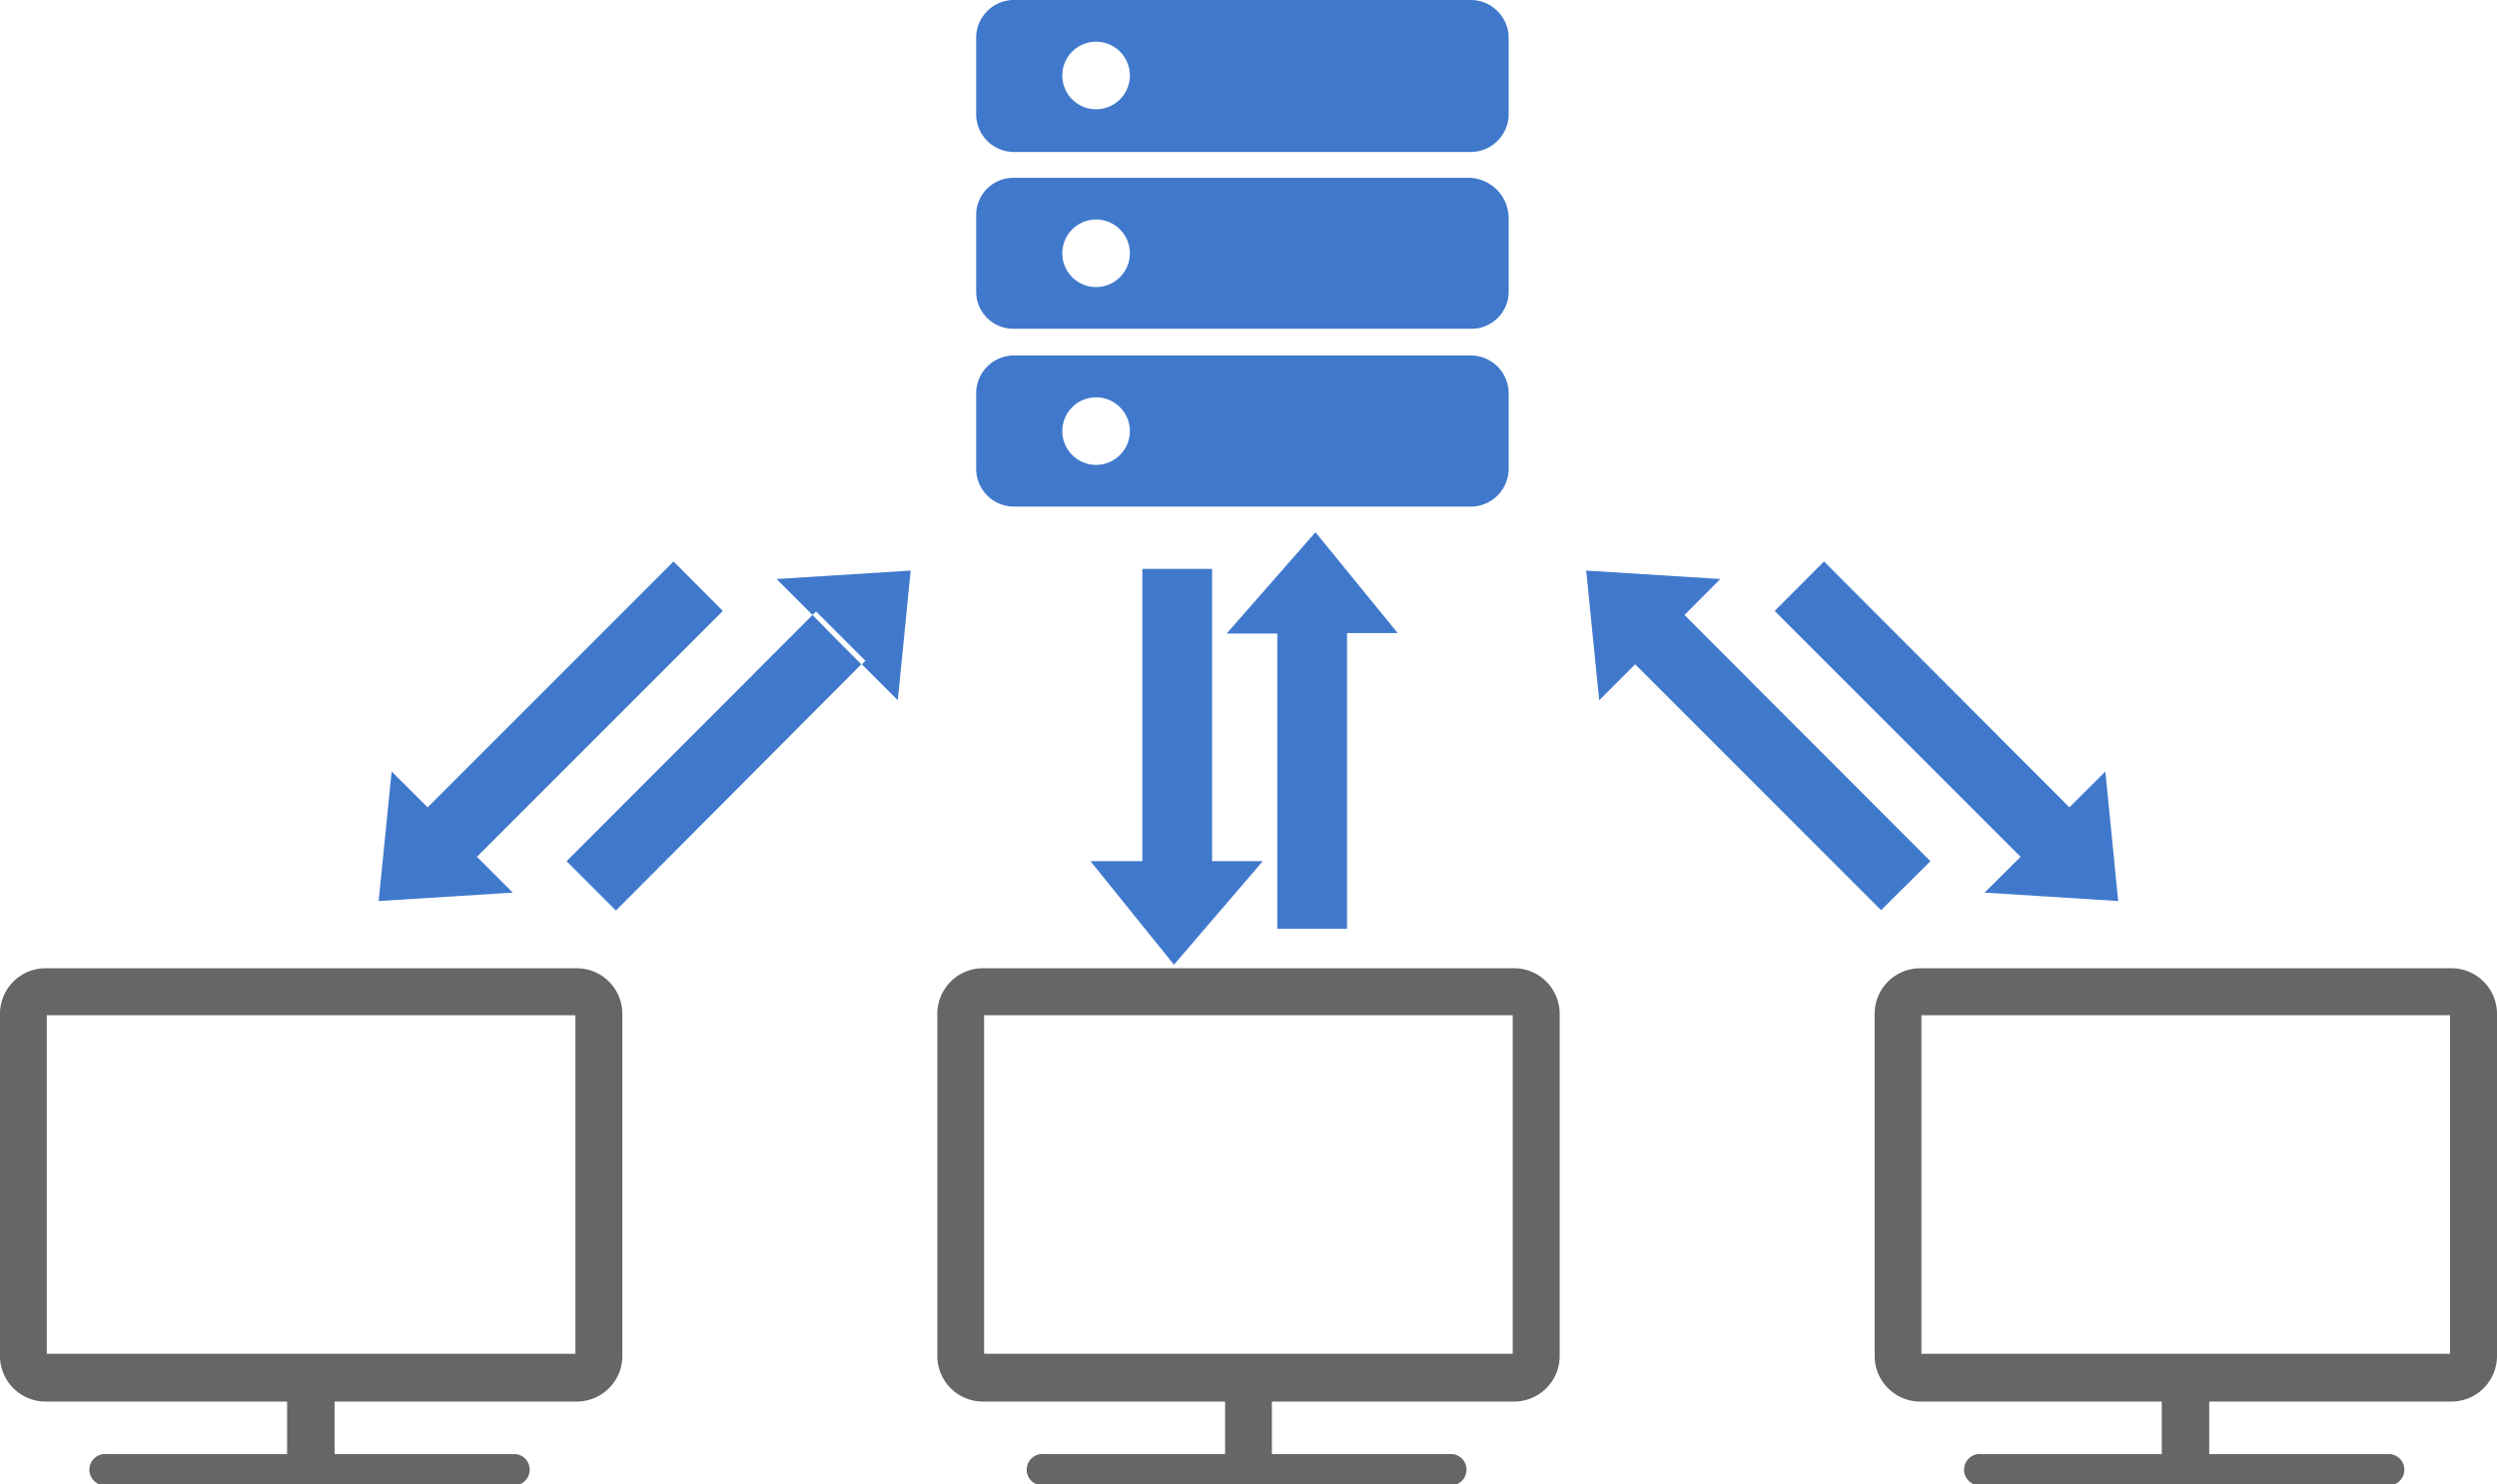 <svg xmlns="http://www.w3.org/2000/svg" viewBox="0 0 147.85 87.91"><defs><style>.cls-1{fill:#666;}.cls-2{fill:#4079cc;}</style></defs><title>アセット 1</title><g id="転送量"><path id="manu-homepage" class="cls-1" d="M145.07 80.17h-31.3v-20.05h31.3zm.09-22.83h-31.47a2.7 2.7 0 0 0-2.69 2.66v20.26a2.7 2.7 0 0 0 2.69 2.74h14.31v3.11h-10.68a.93.93 0 1 0 0 1.85h24.21a.93.93 0 0 0 0-1.85h-10.72v-3.11h14.35a2.7 2.7 0 0 0 2.69-2.69v-20.31a2.7 2.7 0 0 0-2.69-2.66z"/><path id="manu-homepage-2" class="cls-1" d="M89.57 80.17h-31.3v-20.05h31.3zm.09-22.83h-31.47a2.7 2.7 0 0 0-2.69 2.66v20.26a2.7 2.7 0 0 0 2.69 2.74h14.35v3.11h-10.72a.93.93 0 1 0 0 1.85h24.18a.93.93 0 0 0 0-1.85h-10.69v-3.11h14.35a2.7 2.7 0 0 0 2.69-2.69v-20.31a2.7 2.7 0 0 0-2.69-2.66z"/><path id="manu-homepage-3" class="cls-1" d="M34.07 80.17h-31.3v-20.05h31.3zm.09-22.83h-31.47a2.7 2.7 0 0 0-2.69 2.66v20.26a2.7 2.7 0 0 0 2.69 2.74h14.31v3.11h-10.68a.93.93 0 1 0 0 1.85h24.21a.93.93 0 0 0 0-1.85h-10.72v-3.11h14.35a2.7 2.7 0 0 0 2.69-2.69v-20.31a2.7 2.7 0 0 0-2.69-2.66z"/><path class="cls-2" d="M71.77 51h3l-5.26 6.13-4.94-6.13h3.07v-17.31h4.13zm-23.66-14.58l.21-.21 2.92 2.92-.21.21 2.13 2.13.76-7.68-7.94.5zm29.78-4.9l-5.26 6h3v17.48h4.13v-17.51h3zm-35.09 4.66l-2.92-2.93-14.56 14.56-2.13-2.12-.77 7.67 7.94-.5-2.12-2.12zm5.31.24l-14.56 14.58 2.92 2.92 14.53-14.58-1.46-1.46zm77.31 16.94l-.76-7.67-2.13 2.12-14.53-14.56-2.92 2.93 14.56 14.56-2.13 2.12zm-23.56-19.07l-7.94-.5.77 7.68 2.13-2.13 14.56 14.56 2.92-2.9-14.56-14.58zm-12.53-11v4.43a2.25 2.25 0 0 1-2.21 2.28h-27.12a2.24 2.24 0 0 1-2.2-2.26v-4.43a2.24 2.24 0 0 1 2.2-2.26h27.12a2.25 2.25 0 0 1 2.21 2.26zm-22.43 2.24a2 2 0 1 0-2 2 2 2 0 0 0 2-2zm22.43-12.63v4.39a2.2 2.2 0 0 1-2.21 2.18h-27.12a2.2 2.2 0 0 1-2.2-2.18v-4.58a2.2 2.2 0 0 1 2.2-2.18h27a2.4 2.4 0 0 1 2.33 2.37zm-22.43 2.1a2 2 0 1 0-2 2 2 2 0 0 0 2-2zm22.43-12.74v4.43a2.25 2.25 0 0 1-2.21 2.31h-27.12a2.24 2.24 0 0 1-2.2-2.26v-4.48a2.24 2.24 0 0 1 2.2-2.26h27.12a2.25 2.25 0 0 1 2.21 2.26zm-22.43 2.21a2 2 0 1 0-2 2 2 2 0 0 0 2-2z"/></g></svg>